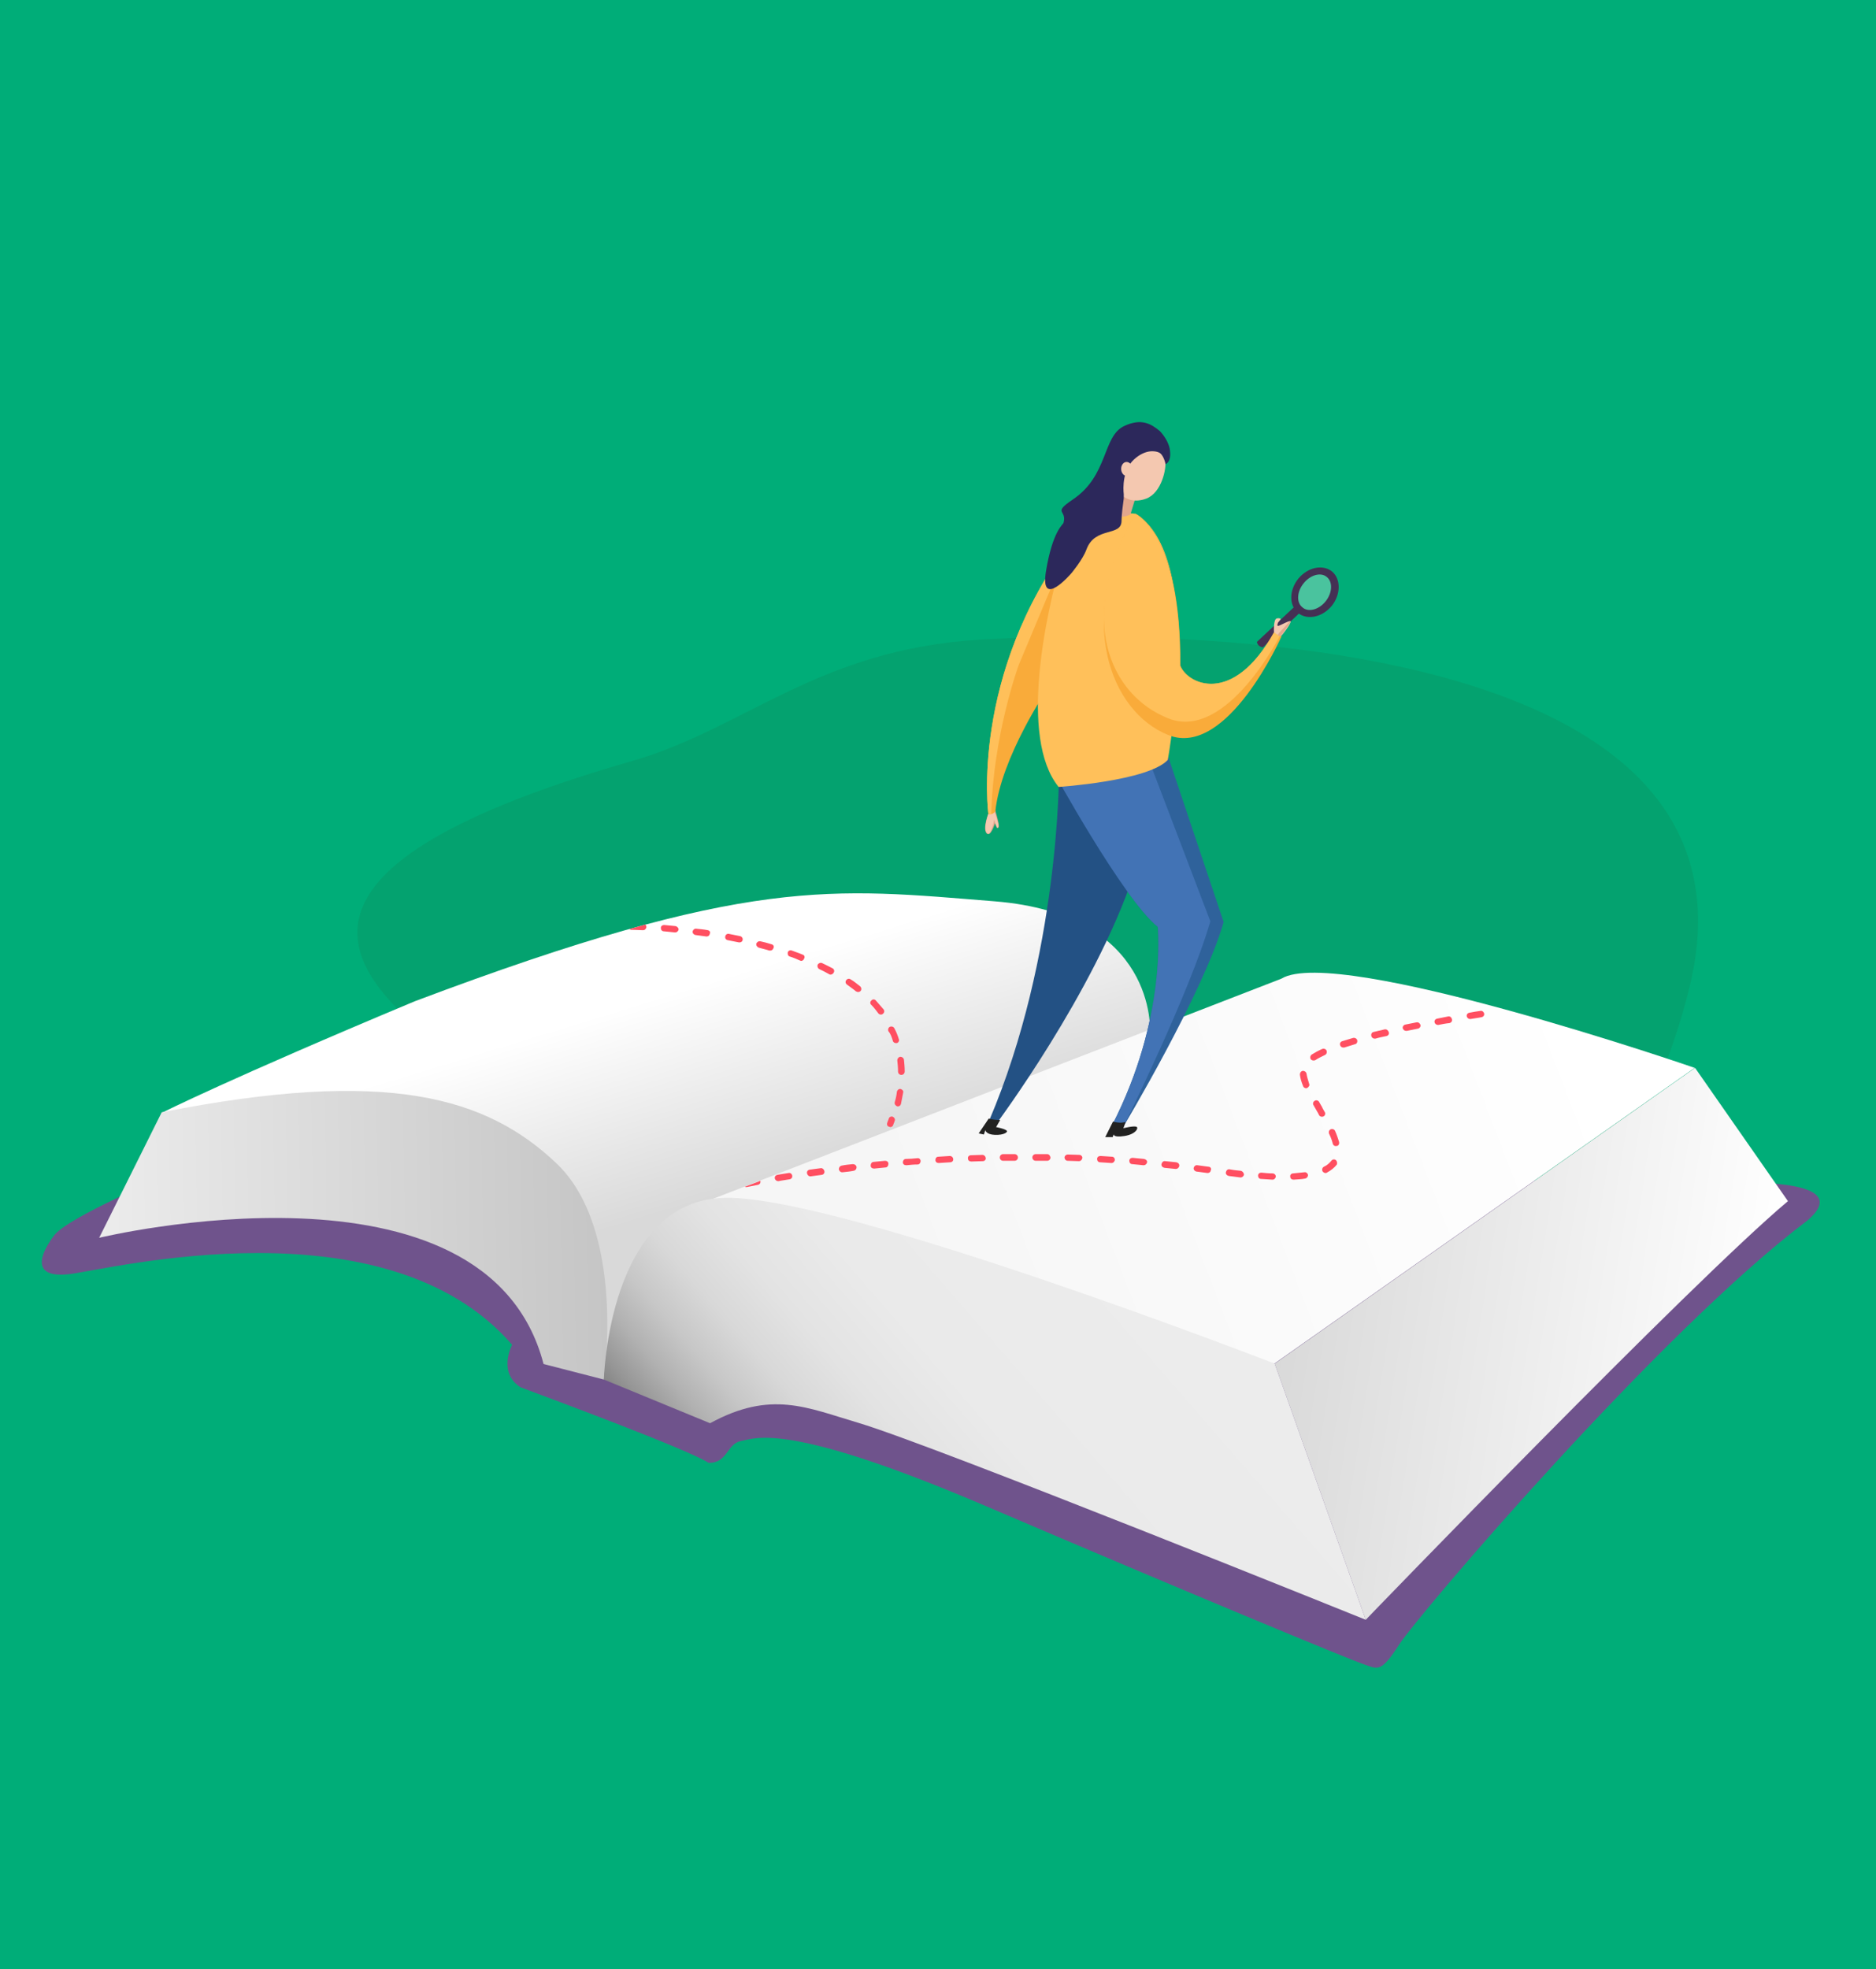 <?xml version="1.0" encoding="utf-8"?>
<!-- Generator: Adobe Illustrator 22.1.0, SVG Export Plug-In . SVG Version: 6.00 Build 0)  -->
<svg version="1.1" xmlns="http://www.w3.org/2000/svg" xmlns:xlink="http://www.w3.org/1999/xlink" x="0px" y="0px"
	 viewBox="0 0 507 532" style="enable-background:new 0 0 507 532;" xml:space="preserve">
<style type="text/css">
	.st0{fill:#FF4F61;}
	.st1{fill:#4273B5;}
	.st2{fill:#00AD78;}
	.st3{opacity:0.6;fill:#235184;}
	.st4{fill:#222221;}
	.st5{fill:#FFC05A;}
	.st6{fill:#6EC495;}
	.st7{fill:#D6384F;}
	.st8{fill:#D87A5D;}
	.st9{fill:#ED9272;}
	.st10{fill:#FFFFFF;}
	.st11{fill:#F6F6F6;}
	.st12{fill:#8A66AB;}
	.st13{fill:#453054;}
	.st14{fill:#235184;}
	.st15{fill:#2F629B;}
	.st16{fill:#E5E5E5;}
	.st17{fill:#F9AB3A;}
	.st18{fill:#3F3E3E;}
	.st19{fill:#BF4734;}
	.st20{fill:#D6573A;}
	.st21{fill:#2C285B;}
	.st22{opacity:5.000000e-02;fill:#F6F6F6;}
	.st23{opacity:0.4;fill:url(#SVGID_1_);}
	.st24{opacity:0.6;fill:#6EC495;}
	.st25{fill:#ED94AD;}
	.st26{fill:#FFA9BE;}
	.st27{opacity:0.6;fill:#B9A3CC;}
	.st28{fill:#AA5B53;}
	.st29{fill:#8E4440;}
	.st30{fill:#ECECEC;}
	.st31{fill:#F4C8B0;}
	.st32{fill:#FFDFCA;}
	.st33{fill:#089B6A;}
	.st34{opacity:0.6;fill:#F6F6F6;}
	.st35{opacity:0.8;fill:#F6F6F6;}
	.st36{opacity:0.4;fill:url(#SVGID_2_);}
	.st37{fill:#6DA4E9;}
	.st38{fill:#32233F;}
	.st39{opacity:0.7;fill:url(#SVGID_3_);}
	.st40{opacity:0.5;fill:url(#SVGID_4_);}
	.st41{fill:#E2A78D;}
	.st42{fill:#C68A75;}
	.st43{opacity:0.4;fill:#6DA4E9;}
	.st44{fill:#EF6843;}
	.st45{fill:#E27D98;}
	.st46{fill:#FEFEFE;}
	.st47{opacity:0.6;fill:#089B6A;}
	.st48{fill:#6F538C;}
	.st49{fill:url(#SVGID_5_);}
	.st50{fill:url(#SVGID_6_);}
	.st51{fill:url(#SVGID_7_);}
	.st52{fill:url(#SVGID_8_);}
	.st53{fill:url(#SVGID_9_);}
	.st54{opacity:0.3;fill:#F6F6F6;}
	.st55{opacity:0.7;fill:#6EC495;}
	.st56{fill:#1B466D;}
	.st57{fill:#D9D9D9;}
	.st58{opacity:0.8;fill:url(#SVGID_10_);}
	.st59{opacity:0.24;fill:url(#SVGID_11_);}
	.st60{opacity:0.4;fill:url(#SVGID_12_);}
	.st61{fill:#1B456B;}
	.st62{fill:#CB4F24;}
	.st63{opacity:0.4;fill:url(#SVGID_13_);}
	.st64{opacity:0.3;fill:url(#SVGID_14_);}
	.st65{fill:url(#SVGID_15_);}
	.st66{fill:url(#SVGID_16_);}
	.st67{fill:url(#SVGID_17_);}
	.st68{fill:url(#SVGID_18_);}
	.st69{fill:url(#SVGID_19_);}
	.st70{fill:url(#SVGID_20_);}
</style>
<g id="Laag_1">
	<rect x="-29.8" y="-19.5" class="st2" width="595.3" height="595.3"/>
</g>
<g id="Laag_2">
	<g>
		<path class="st47" d="M170.8,205.6c30.6-8.8,50-30.1,94.1-32.8s215.8-4.1,191.7,93.9s-120.2,137-209.3,85.6S3.9,253.6,170.8,205.6
			z"/>
		<path class="st48" d="M45.4,317.5c0,0-27.1,11.3-30.8,16.3c-3.7,4.9-6.5,11.7,4.3,10.4s85.4-20.2,119.5,19.1c0,0-4,7.5,2.3,11.5
			c7.5,2.8,45.3,16.8,50.8,20.4c5.2,0.1,4.9-5.2,8.8-5.9c3.9-0.7,12.4-5.4,66.4,17.7c53.5,22.9,97.9,41.3,101.8,42.6
			s4.6,2.5,9.7-5.4c5.1-7.9,70.3-84.4,110.3-114.5c5.5-4.7,5.5-9.1-11.1-10.1S45.4,317.5,45.4,317.5z"/>
		
			<linearGradient id="SVGID_1_" gradientUnits="userSpaceOnUse" x1="173.588" y1="269.401" x2="189.116" y2="323.551" gradientTransform="matrix(1 -1.745777e-02 1.745777e-02 1 -5.941 4.572)">
			<stop  offset="0" style="stop-color:#FFFFFF"/>
			<stop  offset="1" style="stop-color:#D9D9D9"/>
		</linearGradient>
		<path style="fill:url(#SVGID_1_);" d="M268.8,243.5c-43.9-3.5-66.2-7.1-156.7,27c-50,20.9-68.3,30.1-68.3,30.1l53.8,29.3
			c5-0.2,10-0.2,14.8,1.3c5.1,1.6,10,4.5,14.6,7.2c6.8,4,13.1,9.5,16.7,16.6l20.7,11.3l146.4-87.5
			C310.8,278.6,312.7,247,268.8,243.5z"/>
		
			<linearGradient id="SVGID_2_" gradientUnits="userSpaceOnUse" x1="27.109" y1="331.46" x2="163.964" y2="331.46" gradientTransform="matrix(1 -1.745777e-02 1.745777e-02 1 -5.941 4.572)">
			<stop  offset="0" style="stop-color:#ECECEC"/>
			<stop  offset="1" style="stop-color:#C5C5C5"/>
		</linearGradient>
		<path style="fill:url(#SVGID_2_);" d="M146.9,368.5l16.3,4.2c0,0,6.1-40.4-12.8-58.4c-18.9-17.9-45.6-25.9-106.7-13.8l-16.9,33.9
			C26.9,334.4,131.4,309.1,146.9,368.5z"/>
		
			<linearGradient id="SVGID_3_" gradientUnits="userSpaceOnUse" x1="454.087" y1="278.453" x2="198.9" y2="371.333" gradientTransform="matrix(1 -1.745777e-02 1.745777e-02 1 -5.941 4.572)">
			<stop  offset="8.874834e-02" style="stop-color:#FFFFFF"/>
			<stop  offset="0.804" style="stop-color:#F6F6F6"/>
		</linearGradient>
		<path style="fill:url(#SVGID_3_);" d="M346.3,264.4l-164,63.5l162.1,40.5l113.6-79.9C458.1,288.5,361.3,255.2,346.3,264.4z"/>
		
			<linearGradient id="SVGID_4_" gradientUnits="userSpaceOnUse" x1="474.949" y1="376.605" x2="346.798" y2="354.008" gradientTransform="matrix(1 -1.745777e-02 1.745777e-02 1 -5.941 4.572)">
			<stop  offset="0" style="stop-color:#FFFFFF"/>
			<stop  offset="1" style="stop-color:#D9D9D9"/>
		</linearGradient>
		<path style="fill:url(#SVGID_4_);" d="M483.2,324.5l-25.1-36l-113.6,79.9l24.6,69.2C369.1,437.6,457.1,346.4,483.2,324.5z"/>
		
			<linearGradient id="SVGID_5_" gradientUnits="userSpaceOnUse" x1="321.801" y1="343.419" x2="214.853" y2="433.159" gradientTransform="matrix(1 -1.745777e-02 1.745777e-02 1 -5.941 4.572)">
			<stop  offset="7.093254e-02" style="stop-color:#ECECEC"/>
			<stop  offset="0.487" style="stop-color:#EAEAEA"/>
			<stop  offset="0.637" style="stop-color:#E3E3E3"/>
			<stop  offset="0.744" style="stop-color:#D8D8D8"/>
			<stop  offset="0.83" style="stop-color:#C7C7C7"/>
			<stop  offset="0.904" style="stop-color:#B1B1B1"/>
			<stop  offset="0.969" style="stop-color:#969696"/>
			<stop  offset="1" style="stop-color:#868686"/>
		</linearGradient>
		<path class="st49" d="M163.2,372.7c0,0,1.2-48.9,33.1-49.1c31.9-0.3,148.2,44.8,148.2,44.8l24.6,69.2c0,0-116.9-47.2-137.1-53.2
			c-13.9-4.1-23.6-8.9-40.1,0.1L163.2,372.7z"/>
		<g>
			<path class="st0" d="M200,252.9c-1-0.2-2-0.4-3-0.6c-0.5-0.1-0.9,0.2-1,0.7s0.2,0.9,0.7,1c1,0.2,2,0.4,3,0.6c0.1,0,0.1,0,0.2,0
				c0.4,0,0.8-0.3,0.8-0.7C200.8,253.5,200.5,253,200,252.9z"/>
			<path class="st0" d="M182.6,250.2c-1.1-0.1-2.1-0.2-3.1-0.3c-0.5,0-0.9,0.3-0.9,0.8c0,0.5,0.3,0.9,0.8,0.9c1,0.1,2,0.2,3,0.3
				c0,0,0.1,0,0.1,0c0.4,0,0.8-0.3,0.9-0.8C183.4,250.7,183,250.3,182.6,250.2z"/>
			<path class="st0" d="M191.3,251.3c-1-0.2-2.1-0.3-3.1-0.4c-0.5-0.1-0.9,0.3-1,0.7c-0.1,0.5,0.3,0.9,0.7,1c1,0.1,2,0.3,3,0.4
				c0.1,0,0.1,0,0.1,0c0.4,0,0.8-0.3,0.8-0.7C192.1,251.9,191.8,251.4,191.3,251.3z"/>
			<path class="st0" d="M208.5,255.1c-1-0.3-2-0.6-3-0.8c-0.5-0.1-0.9,0.2-1.1,0.6c-0.1,0.5,0.2,0.9,0.6,1.1c1,0.3,2,0.5,2.9,0.8
				c0.1,0,0.2,0,0.3,0c0.4,0,0.7-0.3,0.8-0.6C209.3,255.7,209,255.2,208.5,255.1z"/>
			<path class="st0" d="M241.3,281.2c0.1,0.4,0.5,0.6,0.8,0.6c0.1,0,0.2,0,0.3,0c0.5-0.2,0.7-0.7,0.5-1.1c-0.3-1-0.7-2-1.2-2.9
				c-0.2-0.4-0.7-0.6-1.2-0.4c-0.4,0.2-0.6,0.7-0.4,1.2C240.7,279.3,241,280.2,241.3,281.2z"/>
			<path class="st0" d="M170.6,251.2c0,0,1.1,0,3.1,0.1c0,0,0,0,0.1,0c0.5,0,0.8-0.4,0.9-0.8c0-0.3-0.1-0.5-0.3-0.7l-4.3,1.2
				C170.2,251.1,170.4,251.2,170.6,251.2z"/>
			<path class="st0" d="M241.3,301.7c-0.5-0.2-1,0.1-1.1,0.5c-0.1,0.4-0.3,0.7-0.4,1.1c-0.2,0.5,0,1,0.5,1.1c0.1,0,0.2,0.1,0.3,0.1
				c0.3,0,0.7-0.2,0.8-0.6c0.1-0.4,0.3-0.7,0.4-1.1C242,302.4,241.7,301.9,241.3,301.7z"/>
			<path class="st0" d="M243.4,294.2c-0.5-0.1-0.9,0.3-1,0.7c-0.1,1-0.3,1.9-0.6,2.9c-0.1,0.5,0.2,0.9,0.7,1.1c0.1,0,0.1,0,0.2,0
				c0.4,0,0.7-0.3,0.8-0.7c0.2-1,0.4-2.1,0.6-3.1C244.2,294.7,243.8,294.3,243.4,294.2z"/>
			<path class="st0" d="M236.7,270.3c-0.3-0.4-0.9-0.4-1.2,0c-0.4,0.3-0.4,0.9,0,1.2c0.7,0.7,1.3,1.5,1.9,2.3
				c0.2,0.2,0.4,0.3,0.7,0.3c0.2,0,0.4-0.1,0.5-0.2c0.4-0.3,0.5-0.8,0.2-1.2C238.1,271.9,237.4,271.1,236.7,270.3z"/>
			<path class="st0" d="M244.3,286.3c-0.1-0.5-0.5-0.8-1-0.8c-0.5,0.1-0.8,0.5-0.8,1c0.1,0.9,0.2,1.9,0.2,2.9l0,0.1
				c0,0.5,0.4,0.9,0.9,0.9s0.9-0.4,0.9-0.9l0-0.1C244.5,288.3,244.4,287.3,244.3,286.3z"/>
			<path class="st0" d="M229.9,264.6c-0.4-0.3-0.9-0.2-1.2,0.2c-0.3,0.4-0.2,0.9,0.2,1.2c0.8,0.6,1.7,1.2,2.4,1.8
				c0.2,0.1,0.4,0.2,0.6,0.2c0.3,0,0.5-0.1,0.7-0.3c0.3-0.4,0.2-0.9-0.1-1.2C231.6,265.8,230.8,265.1,229.9,264.6z"/>
			<path class="st0" d="M216.9,257.9c-0.9-0.4-1.9-0.7-2.9-1.1c-0.5-0.2-1,0.1-1.1,0.5s0.1,1,0.5,1.1c1,0.3,1.9,0.7,2.8,1.1
				c0.1,0,0.2,0.1,0.3,0.1c0.3,0,0.7-0.2,0.8-0.6C217.6,258.6,217.4,258,216.9,257.9z"/>
			<path class="st0" d="M225,261.6c-0.9-0.5-1.8-0.9-2.8-1.4c-0.4-0.2-1,0-1.2,0.4c-0.2,0.4,0,1,0.4,1.2c0.9,0.4,1.8,0.9,2.7,1.4
				c0.1,0.1,0.3,0.1,0.4,0.1c0.3,0,0.6-0.2,0.8-0.5C225.6,262.3,225.4,261.8,225,261.6z"/>
			<path class="st0" d="M283,311.8c-1,0-2.1,0-3.1,0c-0.5,0-0.9,0.4-0.9,0.9c0,0.5,0.4,0.9,0.9,0.9c1,0,2,0,3.1,0c0,0,0,0,0,0
				c0.5,0,0.9-0.4,0.9-0.9C283.8,312.2,283.5,311.8,283,311.8z"/>
			<path class="st0" d="M265.5,312C265.4,312,265.4,312,265.5,312c-1,0-2.1,0.1-3.1,0.1c-0.5,0-0.9,0.4-0.8,0.9
				c0,0.5,0.4,0.8,0.9,0.8c0,0,0,0,0,0c1,0,2-0.1,3.1-0.1c0.5,0,0.9-0.4,0.8-0.9C266.3,312.3,265.9,312,265.5,312z"/>
			<path class="st0" d="M317.9,314c-1-0.1-2-0.2-3-0.3c-0.5-0.1-0.9,0.3-1,0.8c-0.1,0.5,0.3,0.9,0.8,1c1,0.1,2,0.2,3,0.3
				c0,0,0.1,0,0.1,0c0.4,0,0.8-0.3,0.9-0.8C318.8,314.5,318.4,314.1,317.9,314z"/>
			<path class="st0" d="M309.2,313.1c-1-0.1-2-0.2-3.1-0.3c-0.5,0-0.9,0.3-0.9,0.8c0,0.5,0.3,0.9,0.8,0.9c1,0.1,2,0.2,3,0.3
				c0,0,0.1,0,0.1,0c0.4,0,0.8-0.3,0.9-0.8C310.1,313.6,309.7,313.2,309.2,313.1z"/>
			<path class="st0" d="M291.7,312c-1,0-2-0.1-3.1-0.1c-0.5,0-0.9,0.4-0.9,0.8c0,0.5,0.4,0.9,0.8,0.9c1,0,2,0.1,3.1,0.1c0,0,0,0,0,0
				c0.5,0,0.8-0.4,0.9-0.8C292.6,312.5,292.2,312,291.7,312z"/>
			<path class="st0" d="M300.5,312.5c-1-0.1-2-0.1-3.1-0.2c-0.5,0-0.9,0.3-0.9,0.8c0,0.5,0.3,0.9,0.8,0.9c1,0.1,2,0.1,3,0.2
				c0,0,0,0,0.1,0c0.5,0,0.8-0.4,0.9-0.8C301.3,312.9,301,312.5,300.5,312.5z"/>
			<path class="st0" d="M274.2,311.8c-1,0-2.1,0-3.1,0l0,0c-0.5,0-0.9,0.4-0.9,0.9c0,0.5,0.4,0.9,0.9,0.9c1,0,2,0,3.1,0c0,0,0,0,0,0
				c0.5,0,0.9-0.4,0.9-0.9C275.1,312.2,274.7,311.8,274.2,311.8z"/>
			<path class="st0" d="M256.7,312.3c-1,0.1-2.1,0.1-3.1,0.2c-0.5,0-0.8,0.4-0.8,0.9c0,0.5,0.4,0.8,0.9,0.8c0,0,0,0,0,0
				c1-0.1,2-0.1,3.1-0.2c0.5,0,0.9-0.4,0.8-0.9C257.6,312.7,257.2,312.3,256.7,312.3z"/>
			<path class="st0" d="M201.6,320.7c0.1,0,0.1,0,0.2,0c0,0,1.1-0.2,3-0.6c0.5-0.1,0.8-0.5,0.7-1c0,0,0-0.1,0-0.1
				c-0.9,0.4-3.4,1.3-4.2,1.6C201.3,320.6,201.5,320.7,201.6,320.7z"/>
			<path class="st0" d="M221.8,315.6c-1,0.1-2.1,0.3-3,0.4c-0.5,0.1-0.8,0.5-0.7,1c0.1,0.4,0.4,0.8,0.9,0.8c0,0,0.1,0,0.1,0
				c1-0.1,2-0.3,3-0.4c0.5-0.1,0.8-0.5,0.7-1C222.7,315.9,222.2,315.5,221.8,315.6z"/>
			<path class="st0" d="M213.1,316.9c-1.1,0.2-2.1,0.3-3,0.5c-0.5,0.1-0.8,0.5-0.7,1c0.1,0.4,0.5,0.7,0.9,0.7c0,0,0.1,0,0.1,0
				c0.9-0.2,1.9-0.3,3-0.5c0.5-0.1,0.8-0.5,0.7-1C214,317.1,213.6,316.8,213.1,316.9z"/>
			<path class="st0" d="M230.5,314.5c-1,0.1-2.1,0.2-3,0.4c-0.5,0.1-0.8,0.5-0.8,1c0.1,0.4,0.4,0.8,0.9,0.8c0,0,0.1,0,0.1,0
				c1-0.1,2-0.2,3-0.4c0.5-0.1,0.8-0.5,0.8-1C231.4,314.8,231,314.5,230.5,314.5z"/>
			<path class="st0" d="M247.9,312.9c-1,0.1-2.1,0.2-3.1,0.2c-0.5,0-0.8,0.5-0.8,0.9c0,0.5,0.4,0.8,0.9,0.8c0,0,0,0,0.1,0
				c1-0.1,2-0.2,3-0.2c0.5,0,0.8-0.5,0.8-0.9C248.8,313.2,248.4,312.8,247.9,312.9z"/>
			<path class="st0" d="M239.2,313.6c-1,0.1-2.1,0.2-3.1,0.3c-0.5,0-0.8,0.5-0.8,1c0,0.5,0.4,0.8,0.9,0.8c0,0,0,0,0.1,0
				c1-0.1,2-0.2,3-0.3c0.5,0,0.8-0.5,0.8-1C240.1,313.9,239.7,313.6,239.2,313.6z"/>
			<path class="st0" d="M353.1,290.1c-0.1-0.5-0.5-0.8-1-0.8c-0.5,0.1-0.8,0.5-0.8,1c0.1,0.9,0.4,2,0.9,3.2c0.1,0.3,0.5,0.5,0.8,0.5
				c0.1,0,0.2,0,0.3-0.1c0.4-0.2,0.7-0.7,0.5-1.1C353.5,291.7,353.2,290.9,353.1,290.1z"/>
			<path class="st0" d="M382.8,276.2c-1,0.2-2,0.4-3,0.6c-0.5,0.1-0.8,0.6-0.7,1c0.1,0.4,0.5,0.7,0.9,0.7c0.1,0,0.1,0,0.2,0
				c1-0.2,2-0.4,3-0.6c0.5-0.1,0.8-0.6,0.7-1C383.7,276.4,383.3,276.1,382.8,276.2z"/>
			<path class="st0" d="M374.2,278.1c-1,0.2-2,0.5-3,0.7c-0.5,0.1-0.7,0.6-0.6,1.1c0.1,0.4,0.5,0.7,0.9,0.7c0.1,0,0.1,0,0.2,0
				c1-0.3,2-0.5,3-0.7c0.5-0.1,0.8-0.6,0.6-1.1C375.1,278.3,374.7,278,374.2,278.1z"/>
			<path class="st0" d="M326.6,315.2c-1-0.1-2-0.3-3-0.4c-0.5-0.1-0.9,0.3-1,0.7c-0.1,0.5,0.3,0.9,0.7,1c1,0.1,2,0.3,3,0.4
				c0,0,0.1,0,0.1,0c0.4,0,0.8-0.3,0.8-0.7C327.5,315.7,327.1,315.2,326.6,315.2z"/>
			<path class="st0" d="M400.1,273.1c-0.9,0.1-1.9,0.3-3,0.5c-0.5,0.1-0.8,0.5-0.7,1c0.1,0.4,0.5,0.7,0.9,0.7c0,0,0.1,0,0.1,0
				c1.1-0.2,2.1-0.3,3-0.5c0.5-0.1,0.8-0.5,0.7-1C401,273.4,400.6,273,400.1,273.1z"/>
			<path class="st0" d="M360.8,305.5c-0.2-0.4-0.7-0.6-1.2-0.4c-0.4,0.2-0.6,0.7-0.4,1.2c0.5,1,0.8,1.9,1,2.7
				c0.1,0.4,0.5,0.7,0.9,0.6c0.1,0,0.1,0,0.2,0c0.5-0.1,0.7-0.6,0.6-1.1C361.6,307.6,361.3,306.6,360.8,305.5z"/>
			<path class="st0" d="M391.4,274.6c-1,0.2-2,0.4-3,0.6c-0.5,0.1-0.8,0.5-0.7,1c0.1,0.4,0.5,0.7,0.9,0.7c0,0,0.1,0,0.1,0
				c1-0.2,2-0.4,3-0.5c0.5-0.1,0.8-0.5,0.7-1S391.9,274.5,391.4,274.6z"/>
			<path class="st0" d="M365.7,280.4c-1,0.3-2,0.6-3,0.9c-0.5,0.2-0.7,0.7-0.5,1.1c0.1,0.4,0.5,0.6,0.8,0.6c0.1,0,0.2,0,0.3,0
				c0.9-0.3,1.9-0.6,2.9-0.9c0.5-0.1,0.7-0.6,0.6-1.1C366.6,280.5,366.1,280.3,365.7,280.4z"/>
			<path class="st0" d="M343.9,317c-1,0-2-0.1-3-0.2c-0.5,0-0.9,0.3-0.9,0.8c0,0.5,0.3,0.9,0.8,0.9c1.1,0.1,2.1,0.1,3.1,0.2
				c0,0,0,0,0,0c0.5,0,0.8-0.4,0.9-0.8C344.8,317.4,344.4,317,343.9,317z"/>
			<path class="st0" d="M352.5,316.7c-0.9,0.1-1.9,0.2-3,0.3c-0.5,0-0.9,0.4-0.8,0.9c0,0.5,0.4,0.8,0.9,0.8c0,0,0,0,0,0
				c1.1-0.1,2.2-0.1,3.1-0.3c0.5-0.1,0.8-0.5,0.8-1C353.4,317,353,316.6,352.5,316.7z"/>
			<path class="st0" d="M361,313.4c-0.4-0.3-0.9-0.2-1.2,0.2c-0.5,0.6-1.1,1.2-2,1.6c-0.4,0.2-0.6,0.7-0.4,1.2
				c0.2,0.3,0.5,0.5,0.8,0.5c0.1,0,0.3,0,0.4-0.1c1.1-0.6,2-1.3,2.7-2.2C361.4,314.3,361.4,313.7,361,313.4z"/>
			<path class="st0" d="M355.5,286.4c0.7-0.5,1.6-0.9,2.6-1.4c0.4-0.2,0.6-0.7,0.4-1.2c-0.2-0.4-0.7-0.6-1.2-0.4
				c-1.1,0.5-2,1-2.8,1.5c-0.4,0.3-0.5,0.8-0.3,1.2c0.2,0.3,0.5,0.4,0.8,0.4C355.2,286.5,355.3,286.5,355.5,286.4z"/>
			<path class="st0" d="M357.7,301.6c0.4-0.2,0.6-0.8,0.3-1.2c-0.2-0.4-0.5-0.8-0.7-1.3c-0.3-0.5-0.5-0.9-0.8-1.4
				c-0.2-0.4-0.8-0.6-1.2-0.3c-0.4,0.2-0.6,0.8-0.3,1.2c0.3,0.5,0.5,0.9,0.8,1.4c0.2,0.4,0.5,0.8,0.7,1.3c0.2,0.3,0.5,0.4,0.8,0.4
				C357.5,301.7,357.6,301.6,357.7,301.6z"/>
			<path class="st0" d="M335.3,316.3c-1-0.1-2-0.2-3-0.4c-0.5-0.1-0.9,0.3-1,0.8s0.3,0.9,0.8,1c1.1,0.1,2.1,0.3,3.1,0.4
				c0,0,0.1,0,0.1,0c0.4,0,0.8-0.3,0.9-0.8C336.1,316.8,335.8,316.4,335.3,316.3z"/>
		</g>
		<path class="st15" d="M284.4,207.9c0,0,19,34.8,28.5,42.5c0,0,2.6,24.5-12.4,53.7c0,0,1.8,0.7,3.2,0.1c0,0,21.5-35.9,27-55.1
			l-15.6-46.5L284.4,207.9z"/>
		<path class="st41" d="M269.5,223.7c0,0,0.6,0.2,0.4-1.2c-0.3-1.4-0.9-3.5-0.9-3.5l-1.8,0.5c0,0-1.7,4.3-0.6,5.6
			c1.1,1.3,2.3-2.7,2.3-2.7S269.3,223.6,269.5,223.7z"/>
		<g>
			<path class="st14" d="M286.2,208.8c0,0,0.2,49.2-18.9,94c0,0,0.1,0.8,1.9,0.9c0,0,26.5-35.5,37.1-67.2L286.2,208.8z"/>
			<path class="st31" d="M269.6,223.6c0,0,0.4,0.2,0.1-1.2s-1-3.4-1-3.4l-1.4,0.4c0,0-1.7,4.3-0.6,5.6s2-3.6,2-3.6
				S269.3,223.6,269.6,223.6z"/>
			<path class="st1" d="M284.4,207.9c0,0,19,34.8,28.5,42.5c0,0,2.6,24.5-12.4,53.7c0,0,1.8,0.7,3.2,0.1c0,0,17.9-36.1,23.4-55.3
				l-17.3-45.4L284.4,207.9z"/>
			<path class="st17" d="M267.1,219.9c0,0-5-37.5,22.4-73.8l3.6,1.1l-9.9,38.7c0,0-12.7,18.7-14.2,33.3
				C269.1,219.1,268.3,220.3,267.1,219.9z"/>
			<path class="st5" d="M306.8,138.8c0,0-9.7-1.6-15.9,5c-1.6,1.7-3,4-3.9,7.1c-4.3,14.7-11.7,48.4-0.9,61.7c0,0,24.2-1.6,29.5-7.3
				C315.6,205.2,325.8,150,306.8,138.8z"/>
			<path class="st17" d="M306.9,138.8c0,0,12.3,5.1,12.1,41c1.9,5,14.2,11.1,25.4-9c0,0,1.8-0.3,1.9,1.2c0,0-14.6,32.9-30.5,26.6
				S290.5,167,306.9,138.8z"/>
			<path class="st13" d="M350.8,163l-11.1,10.4c0,0,0,1.2,1.6,1.5l11.1-10.4L350.8,163z"/>
			<path class="st5" d="M306.8,138.8c0,0,12.3,5.1,12.1,41c1.9,5,14.2,11.1,25.4-9c0,0,1.3-0.2,1.8,0.6c0,0-14.5,28.9-30.3,22.7
				S290.5,167,306.8,138.8z"/>
			<path class="st5" d="M267.1,219.8c0,0-5-37.5,22.4-73.8l-7,16.5l-7.2,17.2c0,0-6.9,18.8-7.4,40.2
				C267.9,219.9,267.5,220,267.1,219.8z"/>
			<path class="st41" d="M301,139.2c0,0,1.5-5.1,2.2-5.4l3.7,0.6l-1.4,4.6C305.4,139,303.5,140.2,301,139.2z"/>
			<path class="st31" d="M303.2,133.8c0,0,2.4,2.5,6.6,0.9c4.2-1.6,5.5-8.3,5.1-10.2c-0.4-1.9-0.8-4.1-3.8-4.1
				C308,120.4,300.3,122.7,303.2,133.8z"/>
			<path class="st21" d="M316.1,121.1c0.3,1.7,0.3,3.6-1.1,4.3c0,0-0.5-2.7-1.9-3.2c-0.7-0.3-3.4-1-6.6,1.9c-3.1,2.8-3,7.7-2.8,9.4
				c0,0.4,0,0.8,0,1.2c-0.2,1.4-0.6,4.4-0.6,6c0,4.4-7.2,1.4-9.5,7.8c-1,2.7-4,6.3-4,6.3s-8.7,10.2-6.9-0.6
				c1.8-10.8,4.6-12.5,4.7-12.9c1.1-3.7-3.2-2.5,2.6-6.4c9.6-6.5,7.9-17,13.8-19.8c4.7-2.2,7.3-0.6,9.7,1.4
				C314.7,117.8,315.7,119.4,316.1,121.1z"/>
			
				<ellipse transform="matrix(0.999 -4.458274e-02 4.458274e-02 0.999 -5.345 13.702)" class="st31" cx="304.5" cy="126.7" rx="1.5" ry="1.9"/>
			<path class="st4" d="M300.8,303c0,0,1.9,0.6,3.4,0.1l-0.6,1.7c0,0,2.8-0.7,3.5-0.4c0.7,0.2,0,2-3.2,2.5s-2.9-0.5-2.9-0.5
				l-0.3,0.8l-2,0L300.8,303z"/>
			<path class="st4" d="M267.2,302.2c0,0,1.5,0.4,3.1,0.4l-1.1,1.9c0,0,2.2,0.4,2.8,0.9c0.6,0.4-0.7,1.3-3.1,1.2
				c-2.5-0.1-2.6-1.3-2.6-1.3l-0.4,1.2l-1.4-0.3L267.2,302.2z"/>
			
				<ellipse transform="matrix(0.553 -0.833 0.833 0.553 25.41 367.537)" class="st54" cx="355.5" cy="160.1" rx="6.7" ry="4.5"/>
			<path class="st13" d="M360,154.4c-2.5-2-6.5-1.2-9.1,1.9c-2.5,3.1-2.6,7.2-0.1,9.3c2.5,2,6.5,1.2,9.1-1.9
				C362.4,160.6,362.4,156.4,360,154.4z M358.3,162.4c-1.8,2.3-4.7,3.1-6.3,1.7c-1.7-1.3-1.5-4.3,0.3-6.5c1.8-2.3,4.7-3.1,6.3-1.7
				C360.2,157.2,360.1,160.1,358.3,162.4z"/>
			<path class="st31" d="M344.3,170.8c0,0-0.2-3.4,0.7-3.7c0.6-0.2,1.2,0,1.1,0.2c-0.3,0.4-0.7,0.9-0.7,0.9s-0.4,0.9,0,0.9
				c0.5,0,3.6-1.9,3.4-1.1c-0.1,0.7-2.2,3.6-2.6,3.8C345.8,172,344.3,170.8,344.3,170.8z"/>
		</g>
		<path class="st41" d="M346.1,170.5c-0.3,0.3-0.6,0.7-0.8,1.1c0.3,0.2,0.6,0.3,0.8,0.2c0.3-0.2,2.4-3.1,2.6-3.8
			C348.8,167.4,347.1,169.6,346.1,170.5z"/>
	</g>
</g>
<g id="Laag_3">
</g>
</svg>
